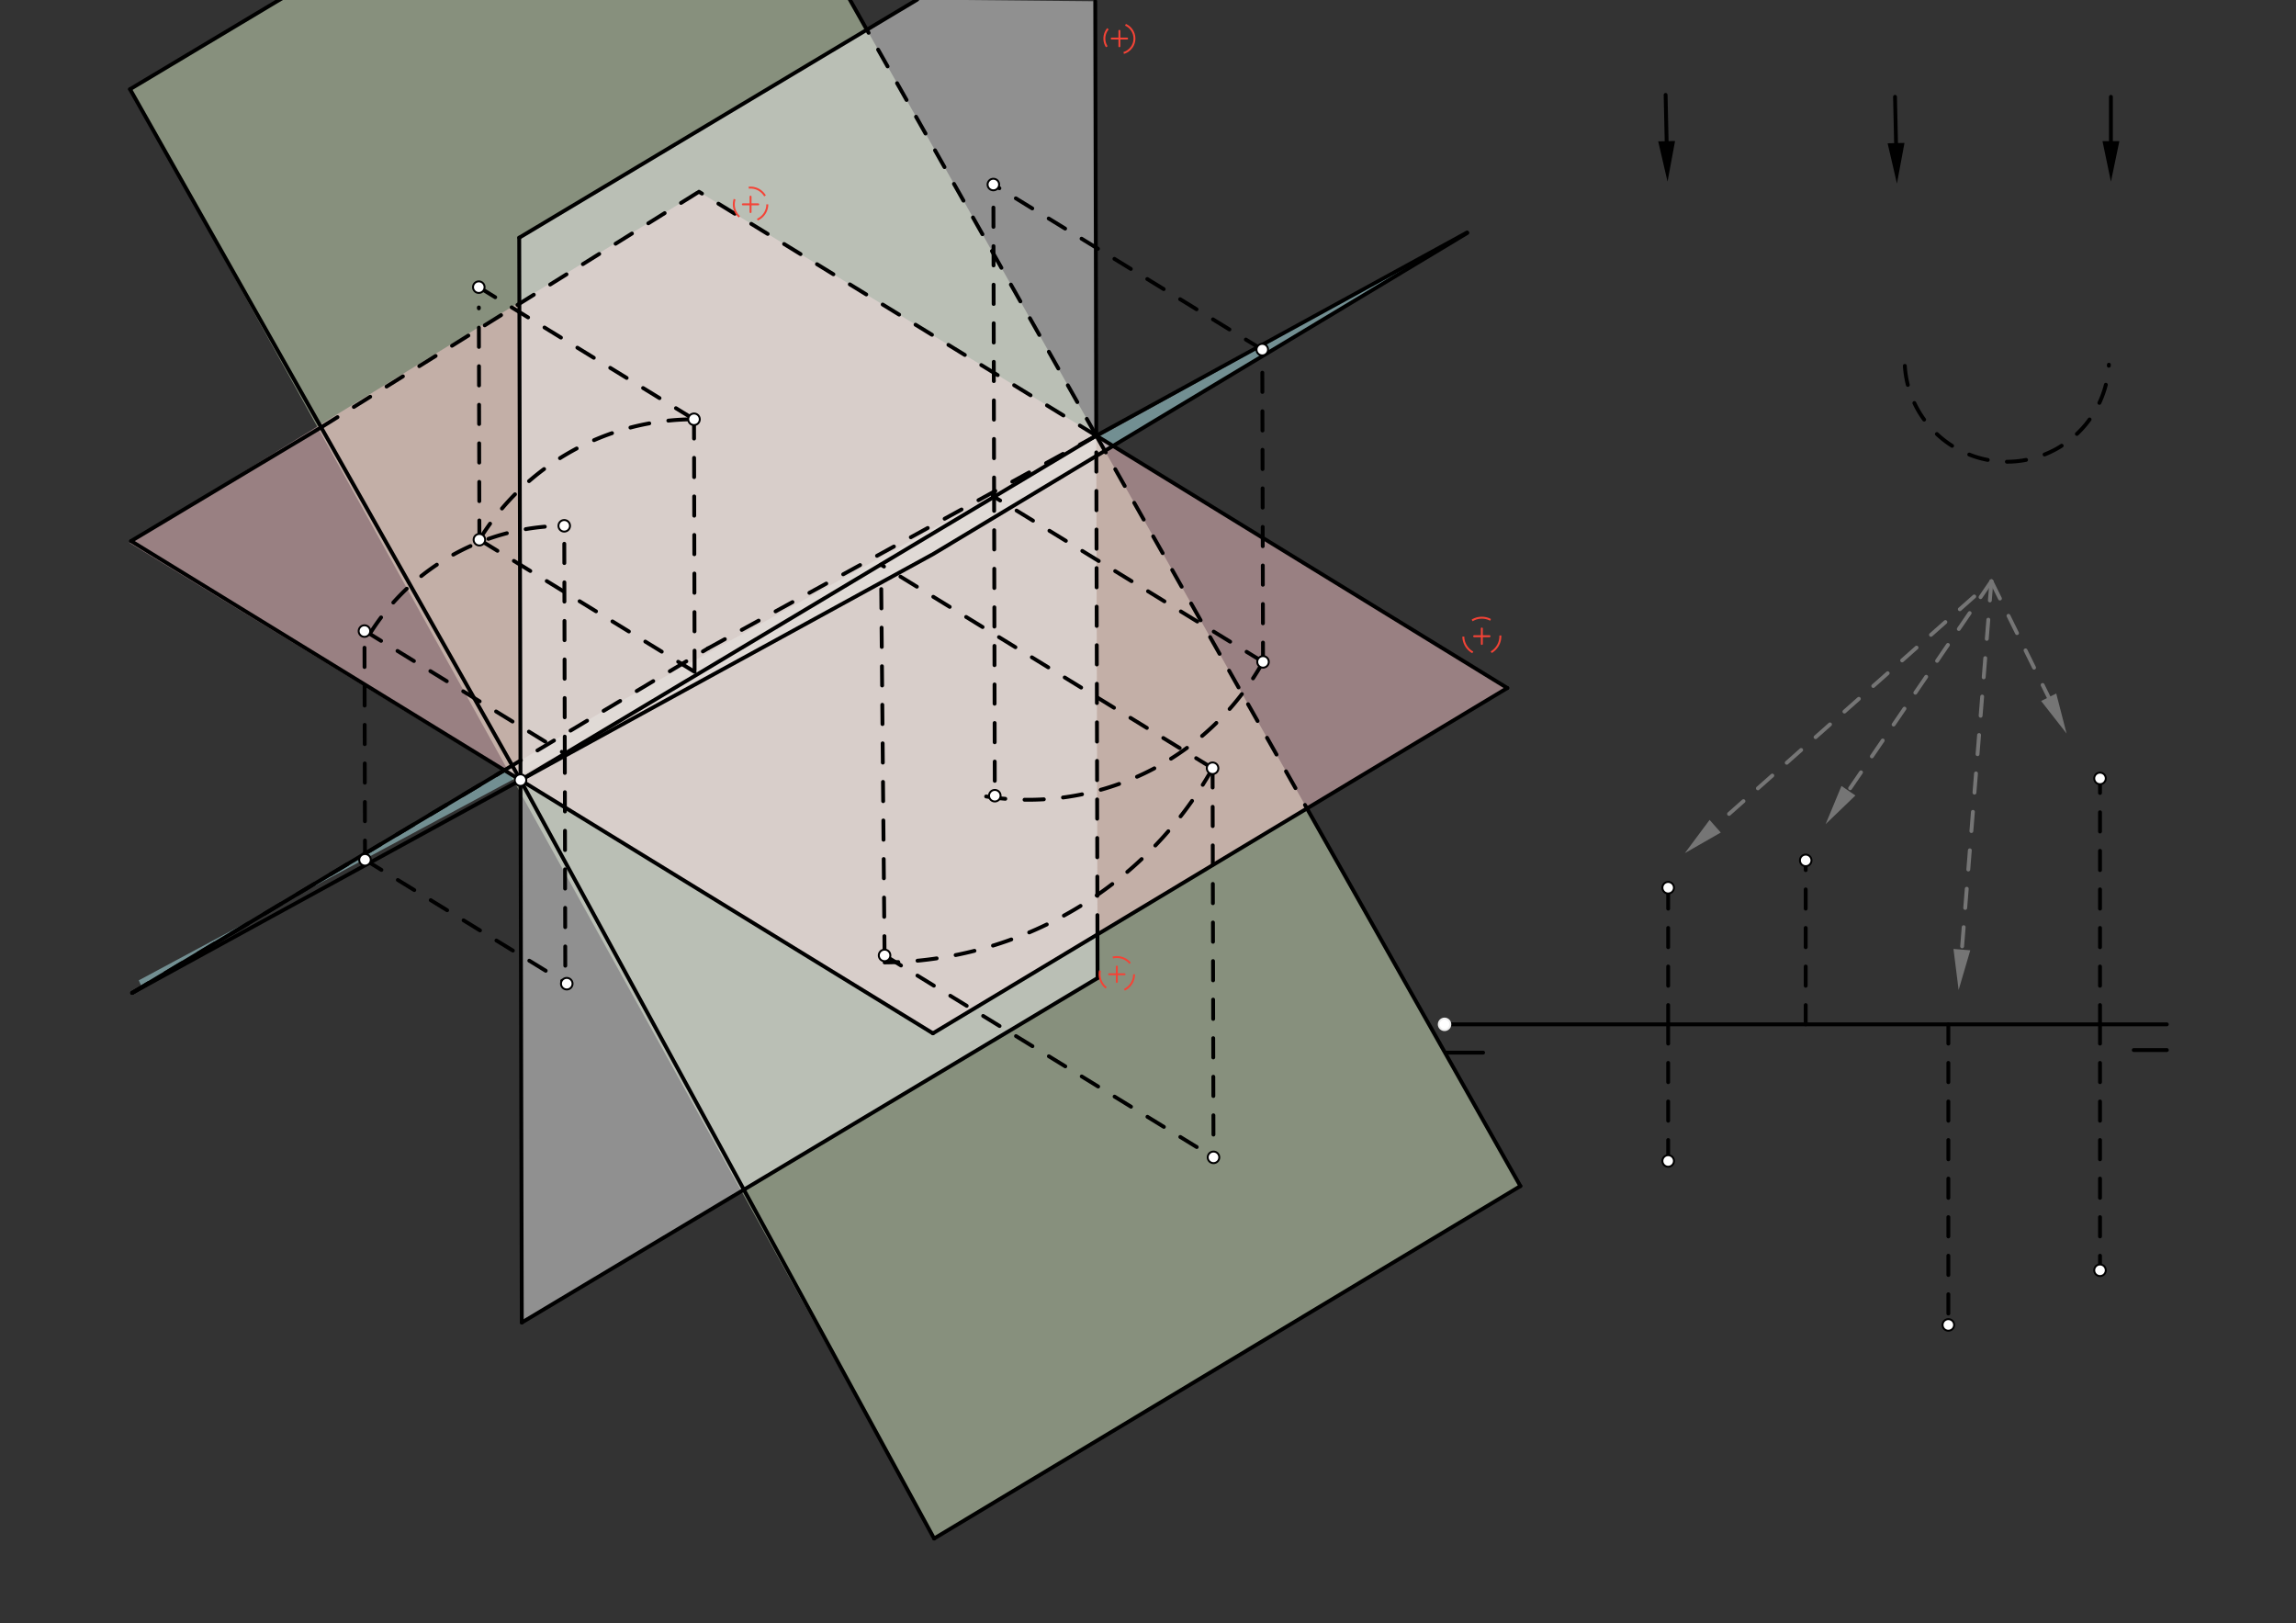 <svg xmlns="http://www.w3.org/2000/svg" class="svg--816" height="100%" preserveAspectRatio="xMidYMid meet" viewBox="0 0 1191 842" width="100%"><rect x="0" y="0" width="1191" height="842" fill="#333333" stroke="none"/><defs><marker id="marker-arrow" markerHeight="16" markerUnits="userSpaceOnUse" markerWidth="24" orient="auto-start-reverse" refX="24" refY="4" viewBox="0 0 24 8"><path d="M 0 0 L 24 4 L 0 8 z" stroke="inherit"></path></marker></defs><g class="aux-layer--949"></g><g class="main-layer--75a"><g class="element--733"><g fill="#B2EBF2" opacity="0.5"><path d="M 73.537 512 L 314.423 367.898 L 761.127 120.817 L 484.061 287.359 L 72 508.469 Z" stroke="none"></path></g></g><g class="element--733"><g fill="#DCEDC8" opacity="0.5"><path d="M 67.445 46.27 L 150.788 -3.587 L 439.521 -2.522 L 788.668 615.179 L 484.549 797.982 L 67.445 46.27 Z" stroke="none"></path></g></g><g class="element--733"><g fill="#FFCDD2" opacity="0.5"><path d="M 68 280.625 L 362.576 99.447 L 781.888 356.847 L 483.928 535.947 L 67 281.469 Z" stroke="none"></path></g></g><g class="element--733"><g fill="#EEEEEE" opacity="0.5"><path d="M 269.333 123.292 L 475.803 -0.222 L 568.133 0.653 L 569.333 507.292 L 270.667 685.958 L 269.333 123.292 Z" stroke="none"></path></g></g><g class="element--733"><line stroke="#000000" stroke-dasharray="none" stroke-linecap="round" stroke-width="2" x1="269.333" x2="270.667" y1="123.292" y2="685.958"></line></g><g class="element--733"><line stroke="#000000" stroke-dasharray="none" stroke-linecap="round" stroke-width="2" x1="569.333" x2="270.667" y1="507.292" y2="685.958"></line></g><g class="element--733"><line stroke="#000000" stroke-dasharray="none" stroke-linecap="round" stroke-width="2" x1="269.333" x2="475.803" y1="123.292" y2="-0.222"></line></g><g class="element--733"><line stroke="#000000" stroke-dasharray="none" stroke-linecap="round" stroke-width="2" x1="68" x2="270" y1="280.625" y2="404.625"></line></g><g class="element--733"><line stroke="#000000" stroke-dasharray="none" stroke-linecap="round" stroke-width="2" x1="270" x2="568.845" y1="404.625" y2="225.851"></line></g><g class="element--733"><line stroke="#000000" stroke-dasharray="10" stroke-linecap="round" stroke-width="2" x1="568.667" x2="362.576" y1="225.958" y2="99.447"></line></g><g class="element--733"><line stroke="#000000" stroke-dasharray="none" stroke-linecap="round" stroke-width="2" x1="270" x2="483.928" y1="404.625" y2="535.947"></line></g><g class="element--733"><line stroke="#000000" stroke-dasharray="none" stroke-linecap="round" stroke-width="2" x1="568.667" x2="781.888" y1="225.958" y2="356.847"></line></g><g class="element--733"><line stroke="#000000" stroke-dasharray="none" stroke-linecap="round" stroke-width="2" x1="483.928" x2="781.888" y1="535.947" y2="356.847"></line></g><g class="element--733"><line stroke="#000000" stroke-dasharray="none" stroke-linecap="round" stroke-width="2" x1="569.333" x2="569.28" y1="507.292" y2="484.643"></line></g><g class="element--733"><line stroke="#000000" stroke-dasharray="none" stroke-linecap="round" stroke-width="2" x1="568.667" x2="568.133" y1="225.958" y2="0.653"></line></g><g class="element--733"><line stroke="#000000" stroke-dasharray="10" stroke-linecap="round" stroke-width="2" x1="569.28" x2="568.667" y1="484.643" y2="225.958"></line></g><g class="element--733"><line stroke="#000000" stroke-dasharray="none" stroke-linecap="round" stroke-width="2" x1="749.333" x2="1124" y1="531.292" y2="531.292"></line></g><g class="element--733"><line stroke="#000000" stroke-dasharray="none" stroke-linecap="round" stroke-width="2" x1="750.667" x2="769.333" y1="545.958" y2="545.958"></line></g><g class="element--733"><line stroke="#000000" stroke-dasharray="none" stroke-linecap="round" stroke-width="2" x1="1106.831" x2="1124" y1="544.625" y2="544.625"></line></g><g class="element--733"><line stroke="#000000" stroke-dasharray="10" stroke-linecap="round" stroke-width="2" x1="655.163" x2="514.986" y1="343.294" y2="257.245"></line></g><g class="element--733"><line stroke="#000000" stroke-dasharray="10" stroke-linecap="round" stroke-width="2" x1="189.333" x2="189.052" y1="445.958" y2="327.318"></line></g><g class="element--733"><line stroke="#000000" stroke-dasharray="10" stroke-linecap="round" stroke-width="2" x1="189.333" x2="293.998" y1="445.958" y2="510.208"></line></g><g class="element--733"><line stroke="#000000" stroke-dasharray="10" stroke-linecap="round" stroke-width="2" x1="189.151" x2="293.327" y1="327.157" y2="391.107"></line></g><g class="element--733"><line stroke="#000000" stroke-dasharray="10" stroke-linecap="round" stroke-width="2" x1="292.967" x2="293.25" y1="390.886" y2="510.21"></line></g><g class="element--733"><g class="center--a87"><line x1="576.667" y1="19.99" x2="584.667" y2="19.99" stroke="#F44336" stroke-width="1" stroke-linecap="round"></line><line x1="580.667" y1="15.99" x2="580.667" y2="23.99" stroke="#F44336" stroke-width="1" stroke-linecap="round"></line><circle class="hit--87b" cx="580.667" cy="19.99" r="4" stroke="none" fill="transparent"></circle></g><circle cx="580.667" cy="19.99" fill="none" r="7.803" stroke="#F44336" stroke-dasharray="10"></circle></g><g class="element--733"><g class="center--a87"><line x1="764.667" y1="329.99" x2="772.667" y2="329.99" stroke="#F44336" stroke-width="1" stroke-linecap="round"></line><line x1="768.667" y1="325.99" x2="768.667" y2="333.99" stroke="#F44336" stroke-width="1" stroke-linecap="round"></line><circle class="hit--87b" cx="768.667" cy="329.99" r="4" stroke="none" fill="transparent"></circle></g><circle cx="768.667" cy="329.99" fill="none" r="9.615" stroke="#F44336" stroke-dasharray="10"></circle></g><g class="element--733"><g class="center--a87"><line x1="385.333" y1="105.99" x2="393.333" y2="105.99" stroke="#F44336" stroke-width="1" stroke-linecap="round"></line><line x1="389.333" y1="101.99" x2="389.333" y2="109.99" stroke="#F44336" stroke-width="1" stroke-linecap="round"></line><circle class="hit--87b" cx="389.333" cy="105.99" r="4" stroke="none" fill="transparent"></circle></g><circle cx="389.333" cy="105.99" fill="none" r="8.692" stroke="#F44336" stroke-dasharray="10"></circle></g><g class="element--733"><g class="center--a87"><line x1="575.333" y1="505.323" x2="583.333" y2="505.323" stroke="#F44336" stroke-width="1" stroke-linecap="round"></line><line x1="579.333" y1="501.323" x2="579.333" y2="509.323" stroke="#F44336" stroke-width="1" stroke-linecap="round"></line><circle class="hit--87b" cx="579.333" cy="505.323" r="4" stroke="none" fill="transparent"></circle></g><circle cx="579.333" cy="505.323" fill="none" r="8.944" stroke="#F44336" stroke-dasharray="10"></circle></g><g class="element--733"><line stroke="#000000" stroke-dasharray="none" stroke-linecap="round" stroke-width="2" x1="983" x2="983.533" y1="50.219" y2="74.224"></line><path d="M984,95.219 l21,4.375 l0,-8.75 z" fill="#000000" stroke="#000000" stroke-width="0" transform="rotate(268.727, 984, 95.219)"></path></g><g class="element--733"><line stroke="#000000" stroke-dasharray="none" stroke-linecap="round" stroke-width="2" x1="1095" x2="1095" y1="50.219" y2="73.219"></line><path d="M1095,94.219 l21,4.375 l0,-8.75 z" fill="#000000" stroke="#000000" stroke-width="0" transform="rotate(270, 1095, 94.219)"></path></g><g class="element--733"><line stroke="#000000" stroke-dasharray="none" stroke-linecap="round" stroke-width="2" x1="864" x2="864.533" y1="49.219" y2="73.224"></line><path d="M865,94.219 l21,4.375 l0,-8.75 z" fill="#000000" stroke="#000000" stroke-width="0" transform="rotate(268.727, 865, 94.219)"></path></g><g class="element--733"><line stroke="#000000" stroke-dasharray="none" stroke-linecap="round" stroke-width="2" x1="270" x2="68.555" y1="404.625" y2="514.98"></line></g><g class="element--733"><line stroke="#000000" stroke-dasharray="10" stroke-linecap="round" stroke-width="2" x1="367.222" x2="568.667" y1="336.313" y2="225.958"></line></g><g class="element--733"><line stroke="#000000" stroke-dasharray="none" stroke-linecap="round" stroke-width="2" x1="261.624" x2="68.555" y1="399.483" y2="514.98"></line></g><g class="element--733"><line stroke="#000000" stroke-dasharray="10" stroke-linecap="round" stroke-width="2" x1="68.555" x2="261.624" y1="514.98" y2="399.483"></line></g><g class="element--733"><line stroke="#000000" stroke-dasharray="10" stroke-linecap="round" stroke-width="2" x1="261.624" x2="367.222" y1="399.483" y2="336.313"></line></g><g class="element--733"><line stroke="#000000" stroke-dasharray="none" stroke-linecap="round" stroke-width="2" x1="270" x2="483.414" y1="404.625" y2="287.713"></line></g><g class="element--733"><line stroke="#000000" stroke-dasharray="none" stroke-linecap="round" stroke-width="2" x1="568.667" x2="760.995" y1="225.958" y2="120.597"></line></g><g class="element--733"><line stroke="#000000" stroke-dasharray="none" stroke-linecap="round" stroke-width="2" x1="484.061" x2="761.127" y1="287.359" y2="120.817"></line></g><g class="element--733"><line stroke="#000000" stroke-dasharray="none" stroke-linecap="round" stroke-width="2" x1="270" x2="67.445" y1="404.625" y2="46.27"></line></g><g class="element--733"><line stroke="#000000" stroke-dasharray="none" stroke-linecap="round" stroke-width="2" x1="67.445" x2="150.788" y1="46.27" y2="-3.587"></line></g><g class="element--733"><line stroke="#000000" stroke-dasharray="none" stroke-linecap="round" stroke-width="2" x1="68" x2="166.578" y1="280.625" y2="221.654"></line></g><g class="element--733"><line stroke="#000000" stroke-dasharray="10" stroke-linecap="round" stroke-width="2" x1="166.578" x2="362.576" y1="221.654" y2="99.447"></line></g><g class="element--733"><line stroke="#000000" stroke-dasharray="10" stroke-linecap="round" stroke-width="2" x1="568.667" x2="449.661" y1="225.958" y2="15.416"></line></g><g class="element--733"><line stroke="#000000" stroke-dasharray="none" stroke-linecap="round" stroke-width="2" x1="449.661" x2="439.521" y1="15.417" y2="-2.522"></line></g><g class="element--733"><line stroke="#000000" stroke-dasharray="10" stroke-linecap="round" stroke-width="2" x1="568.667" x2="677.96" y1="225.958" y2="419.317"></line></g><g class="element--733"><line stroke="#000000" stroke-dasharray="none" stroke-linecap="round" stroke-width="2" x1="677.96" x2="788.668" y1="419.317" y2="615.179"></line></g><g class="element--733"><line stroke="#000000" stroke-dasharray="none" stroke-linecap="round" stroke-width="2" x1="788.668" x2="484.549" y1="615.179" y2="797.982"></line></g><g class="element--733"><line stroke="#000000" stroke-dasharray="none" stroke-linecap="round" stroke-width="2" x1="270" x2="484.549" y1="404.625" y2="797.982"></line></g><g class="element--733"><path d="M 988.094 189.775 A 53.009 53.009 0 0 0 1093.941 189.161" fill="none" stroke="#000000" stroke-dasharray="10" stroke-linecap="round" stroke-width="2"></path></g><g class="element--733"><line stroke="#000000" stroke-dasharray="10" stroke-linecap="round" stroke-width="2" x1="655.163" x2="654.779" y1="343.294" y2="181.341"></line></g><g class="element--733"><line stroke="#000000" stroke-dasharray="10" stroke-linecap="round" stroke-width="2" x1="654.779" x2="514.51" y1="181.341" y2="95.236"></line></g><g class="element--733"><line stroke="#000000" stroke-dasharray="10" stroke-linecap="round" stroke-width="2" x1="515.668" x2="515.284" y1="257.663" y2="95.711"></line></g><g class="element--733"><line stroke="#000000" stroke-dasharray="10" stroke-linecap="round" stroke-width="2" x1="360" x2="360.31" y1="217.469" y2="348.461"></line></g><g class="element--733"><line stroke="#000000" stroke-dasharray="10" stroke-linecap="round" stroke-width="2" x1="360.31" x2="247.748" y1="348.461" y2="279.363"></line></g><g class="element--733"><line stroke="#000000" stroke-dasharray="10" stroke-linecap="round" stroke-width="2" x1="248.674" x2="248.388" y1="279.931" y2="159.463"></line></g><g class="element--733"><line stroke="#000000" stroke-dasharray="10" stroke-linecap="round" stroke-width="2" x1="248.363" x2="360" y1="148.939" y2="217.469"></line></g><g class="element--733"><line stroke="#000000" stroke-dasharray="10" stroke-linecap="round" stroke-width="2" x1="629" x2="457.01" y1="398.469" y2="292.891"></line></g><g class="element--733"><line stroke="#000000" stroke-dasharray="10" stroke-linecap="round" stroke-width="2" x1="629" x2="629.478" y1="398.469" y2="600.279"></line></g><g class="element--733"><line stroke="#000000" stroke-dasharray="10" stroke-linecap="round" stroke-width="2" x1="458.854" x2="629.478" y1="495.539" y2="600.279"></line></g><g class="element--733"><line stroke="#000000" stroke-dasharray="10" stroke-linecap="round" stroke-width="2" x1="458.854" x2="457.094" y1="495.539" y2="302.132"></line></g><g class="element--733"><line stroke="#000000" stroke-dasharray="10" stroke-linecap="round" stroke-width="2" x1="1089.333" x2="1089.333" y1="531.292" y2="403.733"></line></g><g class="element--733"><path d="M 655.163 343.294 A 139.523 139.523 0 0 1 509.248 412.72" fill="none" stroke="#000000" stroke-dasharray="10" stroke-linecap="round" stroke-width="2"></path></g><g class="element--733"><line stroke="#000000" stroke-dasharray="10" stroke-linecap="round" stroke-width="2" x1="515.661" x2="516.035" y1="254.996" y2="412.704"></line></g><g class="element--733"><line stroke="#000000" stroke-dasharray="10" stroke-linecap="round" stroke-width="2" x1="1089.333" x2="1089.333" y1="531.292" y2="658.851"></line></g><g class="element--733"><line stroke="#000000" stroke-dasharray="10" stroke-linecap="round" stroke-width="2" x1="936.667" x2="936.667" y1="531.292" y2="446.252"></line></g><g class="element--733"><path d="M 248.674 279.931 A 130.993 130.993 0 0 1 360 217.469" fill="none" stroke="#000000" stroke-dasharray="10" stroke-linecap="round" stroke-width="2"></path></g><g class="element--733"><line stroke="#000000" stroke-dasharray="10" stroke-linecap="round" stroke-width="2" x1="865.333" x2="865.333" y1="531.292" y2="602.158"></line></g><g class="element--733"><path d="M 192 328.469 A 119.317 119.317 0 0 1 294.724 272.738" fill="none" stroke="#000000" stroke-dasharray="10" stroke-linecap="round" stroke-width="2"></path></g><g class="element--733"><line stroke="#000000" stroke-dasharray="10" stroke-linecap="round" stroke-width="2" x1="292.97" x2="292.687" y1="392.042" y2="272.743"></line></g><g class="element--733"><line stroke="#000000" stroke-dasharray="10" stroke-linecap="round" stroke-width="2" x1="865.333" x2="865.333" y1="531.292" y2="460.426"></line></g><g class="element--733"><path d="M 629 398.469 A 197.06 197.06 0 0 1 458.887 499.183" fill="none" stroke="#000000" stroke-dasharray="10" stroke-linecap="round" stroke-width="2"></path></g><g class="element--733"><line stroke="#000000" stroke-dasharray="10" stroke-linecap="round" stroke-width="2" x1="1010.667" x2="1010.667" y1="531.292" y2="687.197"></line></g><g class="element--733"><line stroke="#757575" stroke-dasharray="10" stroke-linecap="round" stroke-width="2" x1="1033" x2="1062.704" y1="301.469" y2="361.638"></line><path d="M1072,380.469 l21,4.375 l0,-8.75 z" fill="#757575" stroke="#757575" stroke-width="0" transform="rotate(243.726, 1072, 380.469)"></path></g><g class="element--733"><line stroke="#757575" stroke-dasharray="10" stroke-linecap="round" stroke-width="2" x1="1033" x2="1017.679" y1="301.469" y2="492.536"></line><path d="M1016,513.469 l21,4.375 l0,-8.75 z" fill="#757575" stroke="#757575" stroke-width="0" transform="rotate(274.585, 1016, 513.469)"></path></g><g class="element--733"><line stroke="#757575" stroke-dasharray="10" stroke-linecap="round" stroke-width="2" x1="1033" x2="958.839" y1="301.469" y2="410.124"></line><path d="M947,427.469 l21,4.375 l0,-8.75 z" fill="#757575" stroke="#757575" stroke-width="0" transform="rotate(304.315, 947, 427.469)"></path></g><g class="element--733"><line stroke="#757575" stroke-dasharray="10" stroke-linecap="round" stroke-width="2" x1="1024.093" x2="889.712" y1="309.367" y2="428.536"></line><path d="M874,442.469 l21,4.375 l0,-8.75 z" fill="#757575" stroke="#757575" stroke-width="0" transform="rotate(318.434, 874, 442.469)"></path></g><g class="element--733"><circle cx="270" cy="404.625" r="3" stroke="#000000" stroke-width="1" fill="#ffffff"></circle>}</g><g class="element--733"><circle cx="655.163" cy="343.294" r="3" stroke="#000000" stroke-width="1" fill="#ffffff"></circle>}</g><g class="element--733"><circle cx="189.333" cy="445.958" r="3" stroke="#000000" stroke-width="1" fill="#ffffff"></circle>}</g><g class="element--733"><circle cx="189.052" cy="327.318" r="3" stroke="#000000" stroke-width="1" fill="#ffffff"></circle>}</g><g class="element--733"><circle cx="293.998" cy="510.208" r="3" stroke="#000000" stroke-width="1" fill="#ffffff"></circle>}</g><g class="element--733"><circle cx="749.333" cy="531.292" r="3" stroke="#EEEEEE" stroke-width="1" fill="#ffffff"></circle>}</g><g class="element--733"><circle cx="515.284" cy="95.711" r="3" stroke="#000000" stroke-width="1" fill="#ffffff"></circle>}</g><g class="element--733"><circle cx="654.779" cy="181.341" r="3" stroke="#000000" stroke-width="1" fill="#ffffff"></circle>}</g><g class="element--733"><circle cx="360" cy="217.469" r="3" stroke="#000000" stroke-width="1" fill="#ffffff"></circle>}</g><g class="element--733"><circle cx="248.674" cy="279.931" r="3" stroke="#000000" stroke-width="1" fill="#ffffff"></circle>}</g><g class="element--733"><circle cx="248.363" cy="148.939" r="3" stroke="#000000" stroke-width="1" fill="#ffffff"></circle>}</g><g class="element--733"><circle cx="629" cy="398.469" r="3" stroke="#000000" stroke-width="1" fill="#ffffff"></circle>}</g><g class="element--733"><circle cx="629.478" cy="600.279" r="3" stroke="#000000" stroke-width="1" fill="#ffffff"></circle>}</g><g class="element--733"><circle cx="458.854" cy="495.539" r="3" stroke="#000000" stroke-width="1" fill="#ffffff"></circle>}</g><g class="element--733"><circle cx="1089.333" cy="403.733" r="3" stroke="#000000" stroke-width="1" fill="#ffffff"></circle>}</g><g class="element--733"><circle cx="516.035" cy="412.704" r="3" stroke="#000000" stroke-width="1" fill="#ffffff"></circle>}</g><g class="element--733"><circle cx="1089.333" cy="658.851" r="3" stroke="#000000" stroke-width="1" fill="#ffffff"></circle>}</g><g class="element--733"><circle cx="936.667" cy="446.252" r="3" stroke="#000000" stroke-width="1" fill="#ffffff"></circle>}</g><g class="element--733"><circle cx="865.333" cy="602.158" r="3" stroke="#000000" stroke-width="1" fill="#ffffff"></circle>}</g><g class="element--733"><circle cx="292.687" cy="272.725" r="3" stroke="#000000" stroke-width="1" fill="#ffffff"></circle>}</g><g class="element--733"><circle cx="865.333" cy="460.426" r="3" stroke="#000000" stroke-width="1" fill="#ffffff"></circle>}</g><g class="element--733"><circle cx="1010.667" cy="687.197" r="3" stroke="#000000" stroke-width="1" fill="#ffffff"></circle>}</g></g><g class="snaps-layer--ac6"></g><g class="temp-layer--52d"></g></svg>